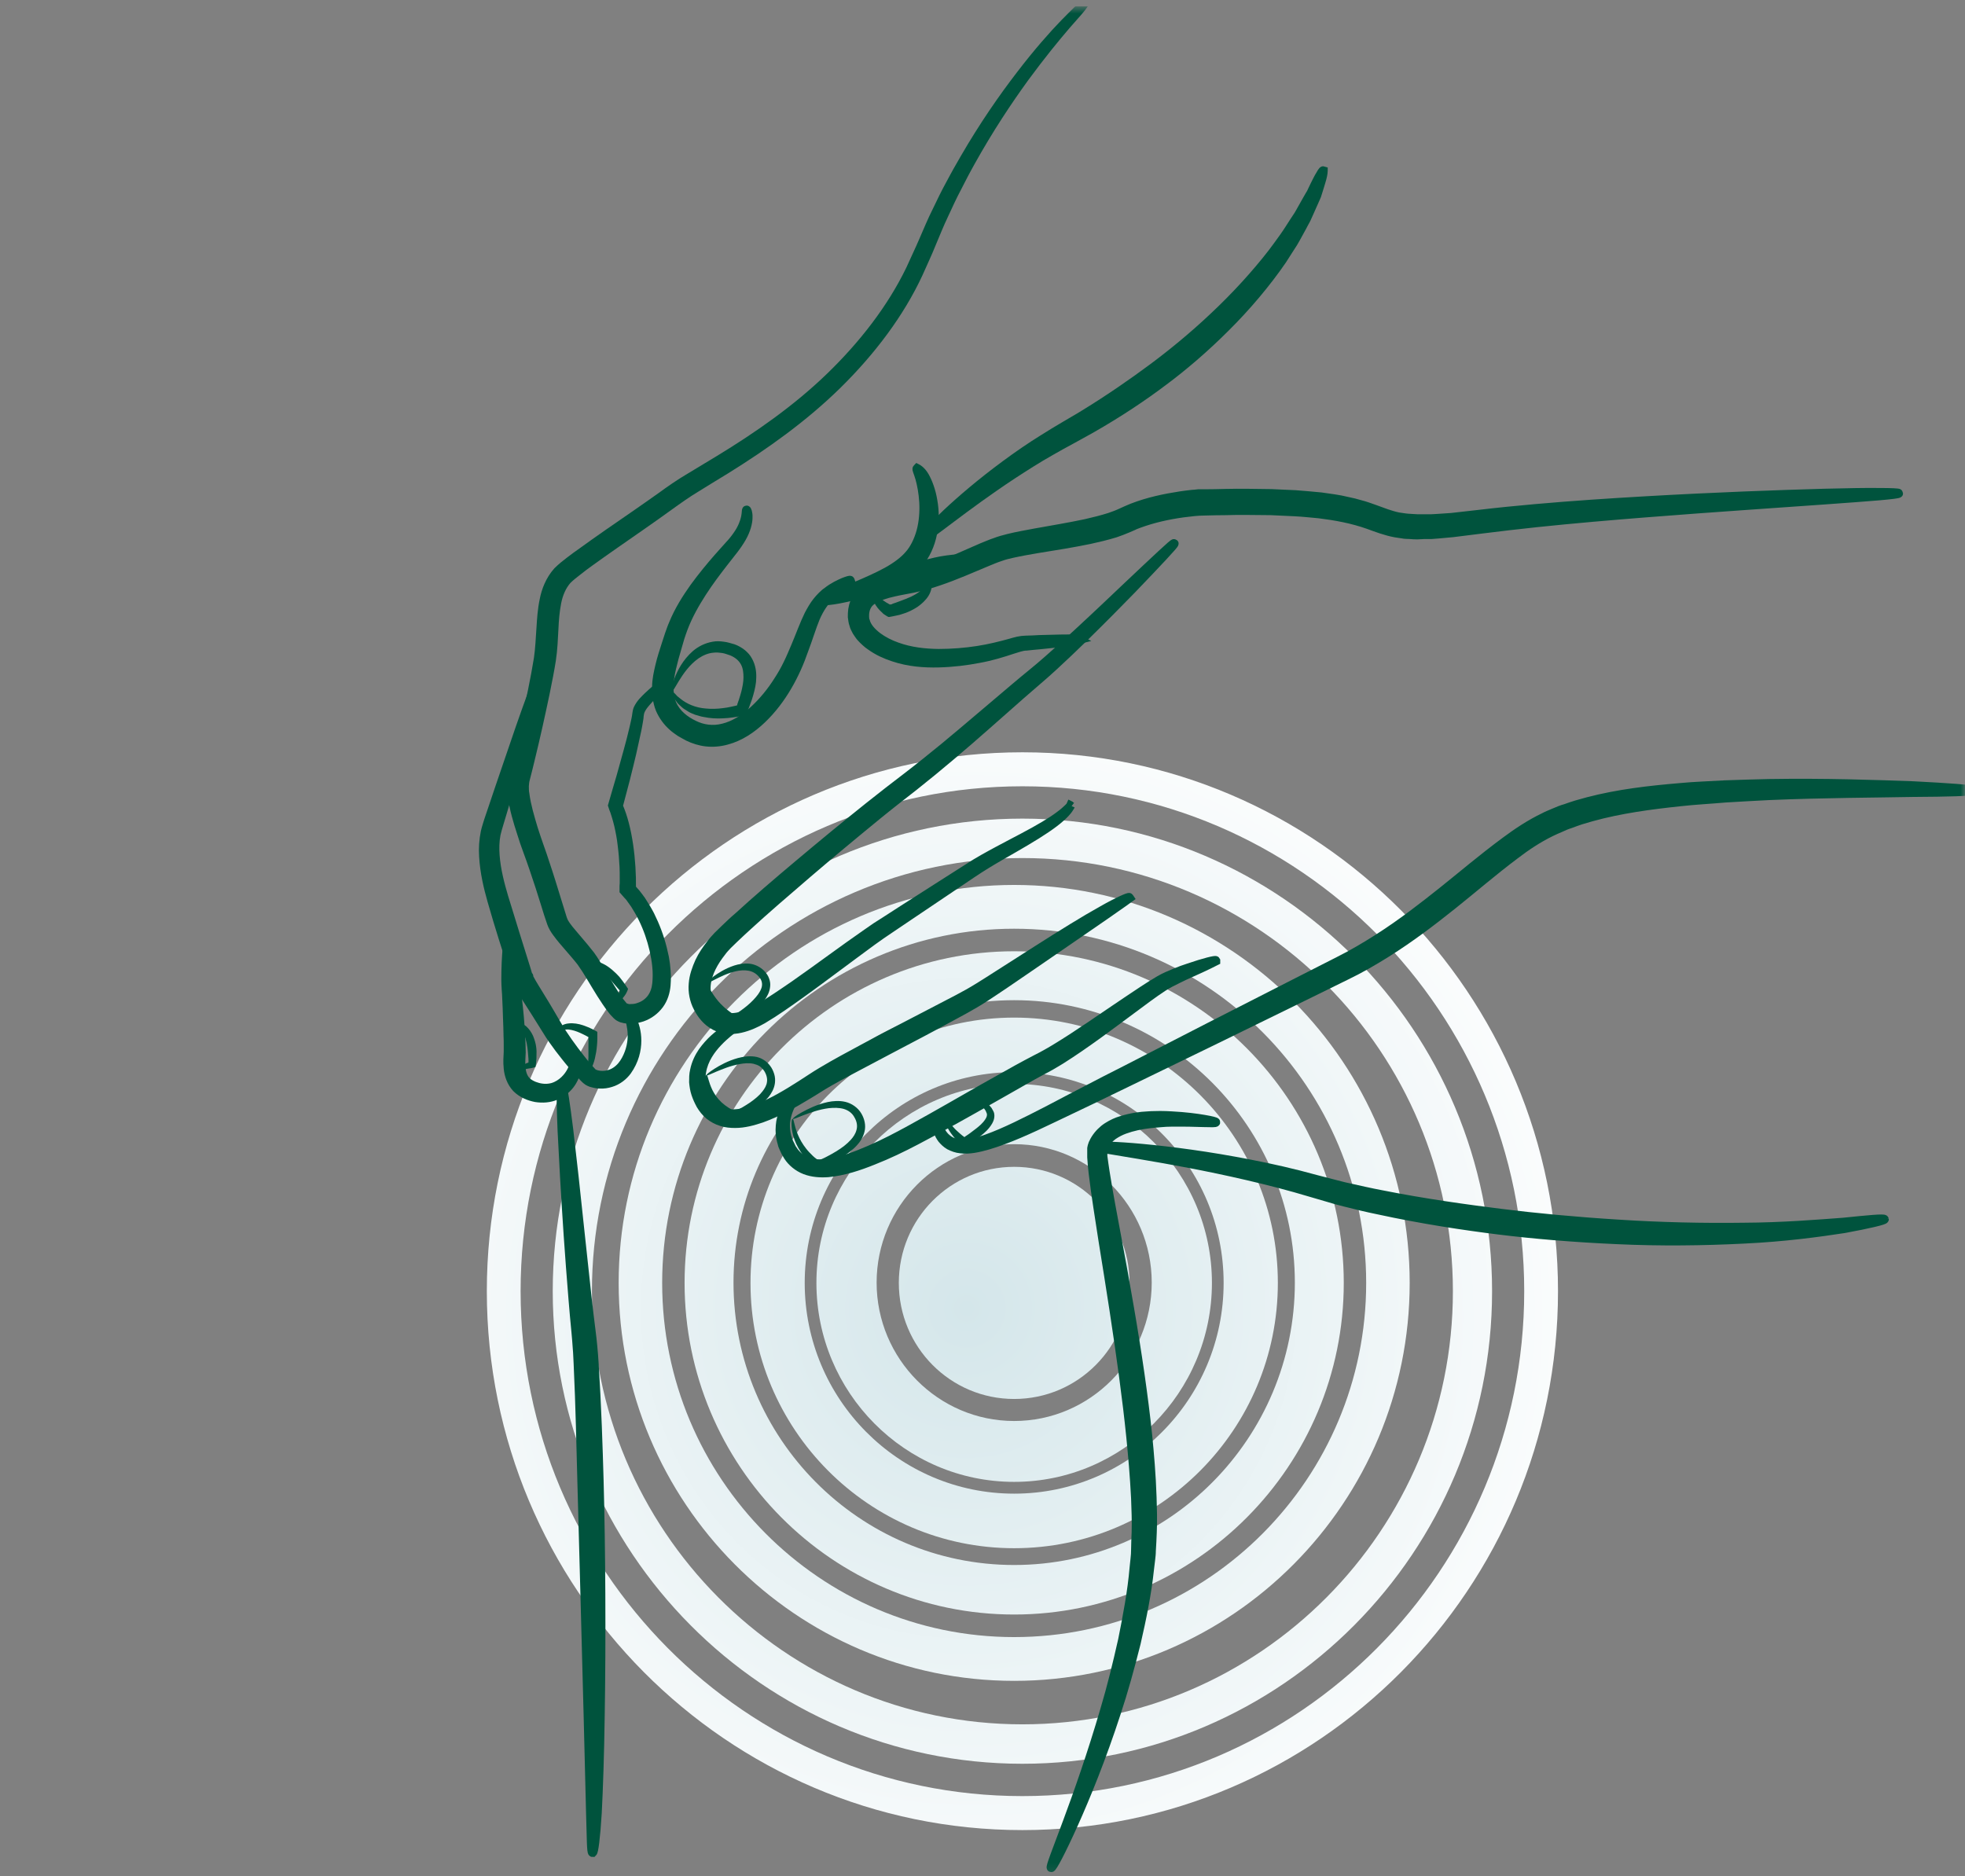 <svg xmlns="http://www.w3.org/2000/svg" width="222" height="212" viewBox="0 0 222 212" fill="none"><rect x="0" y="0" width="222" height="212" fill="#808080" stroke="none"/><g clip-path="url(#clip0_30_761)"><mask id="mask0_30_761" style="mask-type:luminance" maskUnits="userSpaceOnUse" x="0" y="0" width="223" height="212"><path d="M222.009 0.717H0.452V211.866H222.009V0.717Z" fill="white"></path></mask><g mask="url(#mask0_30_761)"><path d="M114.578 167.434C102.244 167.434 92.236 157.328 92.236 144.952C92.236 132.577 102.28 122.47 114.578 122.47C126.877 122.47 136.92 132.577 136.92 144.952C136.92 157.328 126.877 167.434 114.578 167.434ZM114.578 129.279C106.015 129.279 99.038 136.3 99.038 144.917C99.038 153.534 106.015 160.556 114.578 160.556C123.142 160.556 130.119 153.534 130.119 144.917C130.119 136.3 123.142 129.279 114.578 129.279Z" fill="url(#paint0_radial_30_761)"></path><path d="M114.578 174.929C98.152 174.929 84.789 161.481 84.789 144.952C84.789 128.423 98.152 114.976 114.578 114.976C131.004 114.976 144.368 128.423 144.368 144.952C144.368 161.481 131.004 174.929 114.578 174.929ZM114.578 121.139C101.528 121.139 90.914 131.821 90.914 144.952C90.914 158.085 101.528 168.765 114.578 168.765C127.629 168.765 138.242 158.085 138.242 144.952C138.242 131.821 127.629 121.139 114.578 121.139Z" fill="url(#paint1_radial_30_761)"></path><path d="M114.578 182.422C94.026 182.422 77.342 165.599 77.342 144.952C77.342 124.305 94.06 107.482 114.578 107.482C135.096 107.482 151.815 124.305 151.815 144.952C151.815 165.599 135.096 182.422 114.578 182.422ZM114.578 113.009C97.1 113.009 82.869 127.329 82.869 144.918C82.869 162.506 97.1 176.826 114.578 176.826C132.057 176.826 146.288 162.506 146.288 144.918C146.288 127.329 132.057 113.009 114.578 113.009Z" fill="url(#paint2_radial_30_761)"></path><path d="M114.579 189.917C89.933 189.917 69.894 169.752 69.894 144.952C69.894 120.153 89.933 99.988 114.579 99.988C139.223 99.988 159.262 120.153 159.262 144.952C159.262 169.752 139.223 189.917 114.579 189.917ZM114.579 104.934C92.649 104.934 74.81 122.885 74.81 144.952C74.81 167.019 92.649 184.971 114.579 184.971C136.508 184.971 154.347 167.019 154.347 144.952C154.347 122.885 136.508 104.934 114.579 104.934Z" fill="url(#paint3_radial_30_761)"></path><path d="M115.509 199.285C86.259 199.285 62.447 175.323 62.447 145.89C62.447 116.455 86.259 92.494 115.509 92.494C144.76 92.494 168.571 116.455 168.571 145.89C168.571 175.323 144.76 199.285 115.509 199.285ZM115.509 96.95C88.699 96.95 66.875 118.911 66.875 145.89C66.875 172.867 88.699 194.829 115.509 194.829C142.319 194.829 164.144 172.867 164.144 145.89C164.144 118.911 142.319 96.95 115.509 96.95Z" fill="url(#paint4_radial_30_761)"></path><path d="M115.509 206.778C82.132 206.778 55 179.476 55 145.89C55 112.302 82.132 85 115.509 85C148.887 85 176.019 112.302 176.019 145.89C176.019 179.476 148.887 206.778 115.509 206.778ZM115.509 88.841C84.248 88.841 58.816 114.432 58.816 145.89C58.816 177.346 84.248 202.938 115.509 202.938C146.77 202.938 172.202 177.346 172.202 145.89C172.202 114.432 146.77 88.841 115.509 88.841Z" fill="url(#paint5_radial_30_761)"></path><path d="M127.612 144.952C127.612 152.204 121.785 158.067 114.579 158.067C107.372 158.067 101.546 152.204 101.546 144.952C101.546 137.702 107.372 131.838 114.579 131.838C121.785 131.838 127.612 137.702 127.612 144.952Z" fill="url(#paint6_radial_30_761)"></path><path d="M74.903 77.128C74.903 77.128 74.757 77.484 74.255 78.027C74.004 78.299 73.691 78.591 73.335 78.967C73.001 79.344 72.562 79.783 72.332 80.348C72.311 80.41 72.29 80.494 72.27 80.557C72.27 80.619 72.249 80.703 72.228 80.808C72.228 80.996 72.186 81.184 72.165 81.351C72.102 81.728 72.04 82.103 71.956 82.501C71.789 83.295 71.601 84.152 71.392 85.072C71.183 85.992 70.932 86.953 70.681 87.978C70.43 88.961 70.159 89.985 69.866 91.072C70.953 93.518 71.392 97.281 71.35 100.375L71.538 100.584C71.643 100.71 71.747 100.814 71.852 100.94C72.04 101.191 72.249 101.442 72.437 101.713C72.792 102.257 73.127 102.8 73.44 103.406C74.025 104.577 74.506 105.832 74.841 107.169C74.924 107.504 74.987 107.838 75.07 108.173C75.112 108.508 75.196 108.842 75.216 109.198C75.3 109.888 75.321 110.598 75.258 111.329C75.196 112.061 74.966 112.856 74.485 113.504C74.004 114.152 73.335 114.654 72.562 114.926C72.186 115.051 71.789 115.135 71.371 115.155C71.162 115.155 70.953 115.155 70.744 115.135C70.639 115.135 70.535 115.114 70.409 115.072L70.242 115.03C70.242 115.03 70.117 114.967 70.054 114.946C69.991 114.905 69.908 114.863 69.866 114.842L69.74 114.738C69.74 114.738 69.573 114.591 69.51 114.508C69.364 114.361 69.239 114.215 69.134 114.069C68.904 113.776 68.695 113.483 68.486 113.17C67.671 111.978 66.981 110.724 66.229 109.532C66.041 109.239 65.853 108.968 65.665 108.696C65.456 108.424 65.226 108.152 64.996 107.88L63.595 106.25C63.365 105.978 63.136 105.686 62.906 105.372C62.801 105.226 62.676 105.058 62.571 104.87C62.446 104.661 62.362 104.452 62.3 104.285C62.049 103.574 61.84 102.905 61.631 102.215C61.213 100.856 60.774 99.497 60.314 98.159C60.084 97.49 59.854 96.821 59.603 96.152C59.352 95.483 59.123 94.814 58.913 94.124C58.474 92.766 58.056 91.406 57.868 89.944C57.827 89.567 57.806 89.191 57.806 88.814C57.806 88.438 57.868 87.999 57.973 87.623C58.14 86.995 58.307 86.326 58.454 85.679C59.06 83.065 59.645 80.494 60.147 78.027C60.397 76.794 60.627 75.581 60.816 74.41C60.983 73.282 61.025 72.111 61.108 70.961C61.171 69.957 61.233 68.912 61.464 67.804C61.672 66.717 62.132 65.525 62.989 64.564C63.47 64.083 63.909 63.748 64.369 63.393C64.829 63.037 65.288 62.703 65.769 62.368C66.71 61.679 67.671 61.01 68.654 60.32C70.618 58.961 72.667 57.56 74.694 56.118C75.697 55.386 76.805 54.612 77.913 53.964C79.021 53.295 80.128 52.626 81.236 51.957C85.667 49.261 90.015 46.229 93.777 42.592C97.518 38.975 100.717 34.856 102.849 30.445C103.351 29.317 103.873 28.25 104.353 27.121C104.834 26.013 105.294 24.905 105.817 23.86C106.318 22.815 106.82 21.769 107.363 20.787C107.635 20.285 107.886 19.804 108.158 19.323C108.43 18.843 108.701 18.383 108.973 17.902C111.125 14.181 113.341 11.003 115.306 8.452C117.271 5.881 119.006 3.937 120.26 2.641C120.887 1.993 121.389 1.512 121.723 1.177C122.078 0.864 122.266 0.696 122.287 0.717C122.287 0.717 122.141 0.926 121.827 1.282C121.514 1.637 121.054 2.16 120.468 2.829C119.298 4.188 117.647 6.195 115.745 8.787C113.864 11.379 111.732 14.578 109.663 18.299C109.412 18.759 109.14 19.24 108.89 19.721C108.638 20.201 108.388 20.703 108.137 21.184C107.614 22.167 107.134 23.212 106.653 24.257C106.151 25.302 105.712 26.411 105.253 27.498C104.813 28.606 104.27 29.735 103.768 30.884C101.657 35.442 98.397 39.727 94.614 43.449C90.809 47.191 86.399 50.327 81.947 53.086C80.839 53.755 79.732 54.445 78.645 55.114C77.537 55.783 76.576 56.473 75.53 57.226C73.482 58.71 71.433 60.111 69.49 61.469C68.507 62.16 67.546 62.828 66.626 63.497C66.166 63.832 65.707 64.166 65.268 64.522C64.829 64.856 64.39 65.212 64.076 65.525C63.47 66.215 63.094 67.114 62.906 68.076C62.718 69.037 62.634 70.041 62.592 71.023C62.529 72.152 62.488 73.365 62.3 74.598C62.111 75.811 61.861 77.024 61.61 78.278C61.087 80.766 60.523 83.337 59.875 85.971C59.708 86.64 59.561 87.288 59.373 87.978C59.29 88.271 59.269 88.501 59.248 88.814C59.248 89.107 59.248 89.421 59.311 89.734C59.478 91.009 59.875 92.347 60.272 93.665C60.481 94.334 60.711 94.981 60.941 95.65C61.171 96.319 61.422 96.989 61.631 97.679C62.09 99.037 62.508 100.417 62.927 101.776C63.136 102.466 63.345 103.155 63.554 103.804C63.616 103.971 63.658 104.075 63.721 104.201C63.783 104.326 63.888 104.452 63.972 104.598C64.16 104.87 64.39 105.142 64.62 105.414L65.999 107.044C66.229 107.316 66.459 107.608 66.689 107.901C66.919 108.215 67.128 108.528 67.316 108.842C68.068 110.076 68.758 111.309 69.51 112.48C69.699 112.772 69.887 113.044 70.096 113.295C70.2 113.421 70.305 113.546 70.388 113.651C70.43 113.713 70.493 113.755 70.535 113.797L70.597 113.86C70.597 113.86 70.618 113.86 70.639 113.86C70.639 113.86 70.639 113.86 70.681 113.881H70.765C70.765 113.881 70.89 113.922 70.953 113.943C71.078 113.943 71.225 113.964 71.371 113.943C71.663 113.943 71.956 113.881 72.228 113.776C72.792 113.588 73.273 113.232 73.608 112.772C73.941 112.312 74.13 111.748 74.193 111.121C74.255 110.494 74.255 109.846 74.193 109.219C74.172 108.905 74.109 108.57 74.067 108.257C74.004 107.943 73.941 107.629 73.879 107.316C73.587 106.062 73.168 104.87 72.625 103.762C72.353 103.197 72.04 102.675 71.726 102.173C71.559 101.923 71.371 101.693 71.204 101.442C71.12 101.316 71.016 101.212 70.911 101.107L70.493 100.626V100.124L70.514 99.811C70.514 99.601 70.514 99.392 70.514 99.183C70.514 98.765 70.514 98.347 70.493 97.93C70.451 97.114 70.388 96.299 70.284 95.504C70.2 94.71 70.054 93.957 69.887 93.226C69.803 92.87 69.699 92.494 69.594 92.159C69.531 91.992 69.49 91.804 69.427 91.636C69.343 91.427 69.26 91.218 69.197 91.009C69.531 89.86 69.845 88.752 70.159 87.706C70.43 86.703 70.702 85.742 70.953 84.842C71.204 83.943 71.413 83.107 71.601 82.312C71.684 81.915 71.789 81.539 71.852 81.184C71.893 80.996 71.914 80.829 71.935 80.661C71.956 80.515 71.998 80.264 72.061 80.118C72.374 79.448 72.834 79.051 73.21 78.675C73.587 78.32 73.921 78.027 74.193 77.797C74.715 77.316 74.945 77.024 74.966 77.045L74.903 77.128Z" fill="#00533D" stroke="#00533D"></path><path d="M96.077 65.63C96.077 65.63 95.868 65.839 95.45 66.09C95.031 66.362 94.425 66.738 93.798 67.344C93.15 67.929 92.586 68.766 92.126 69.832C91.688 70.898 91.311 72.173 90.809 73.49C89.89 76.166 88.364 79.072 86.086 81.247C84.957 82.334 83.599 83.253 82.072 83.65C81.32 83.859 80.526 83.922 79.794 83.839C79.041 83.755 78.352 83.525 77.746 83.232C77.454 83.065 77.16 82.918 76.847 82.731C76.554 82.522 76.262 82.334 75.969 82.062C75.405 81.56 74.903 80.891 74.569 80.117C74.255 79.323 74.15 78.466 74.171 77.63C74.171 76.794 74.36 75.978 74.548 75.183C74.736 74.389 74.987 73.616 75.238 72.842L75.614 71.692C75.76 71.295 75.885 70.898 76.053 70.522C76.68 68.975 77.558 67.595 78.435 66.362C79.335 65.128 80.254 64.02 81.111 63.037C81.55 62.557 81.947 62.097 82.344 61.658C82.741 61.239 83.055 60.842 83.326 60.445C83.87 59.672 84.121 58.94 84.226 58.438C84.33 57.916 84.288 57.623 84.351 57.623C84.393 57.623 84.539 57.916 84.518 58.48C84.518 59.044 84.309 59.881 83.807 60.759C83.557 61.198 83.243 61.658 82.888 62.118C82.532 62.578 82.156 63.058 81.759 63.56C80.965 64.584 80.108 65.713 79.314 66.947C78.519 68.18 77.746 69.539 77.202 70.982C77.056 71.337 76.952 71.713 76.826 72.069L76.492 73.219C76.262 73.992 76.053 74.744 75.885 75.476C75.531 76.961 75.447 78.424 75.927 79.553C76.408 80.661 77.391 81.414 78.394 81.894C79.356 82.375 80.526 82.563 81.718 82.25C82.93 81.957 84.121 81.205 85.166 80.243C86.211 79.281 87.151 78.132 87.925 76.898C88.322 76.292 88.678 75.664 88.991 75.016C89.305 74.389 89.576 73.721 89.848 73.093C90.391 71.818 90.83 70.564 91.374 69.456C91.667 68.912 91.959 68.389 92.315 67.95C92.482 67.741 92.669 67.532 92.858 67.344C93.046 67.177 93.213 66.989 93.422 66.863C94.154 66.278 94.844 65.985 95.303 65.776C95.784 65.588 96.035 65.525 96.056 65.567L96.077 65.63Z" fill="#00533D" stroke="#00533D"></path><path d="M103.622 52.919C103.622 52.919 104.082 53.149 104.458 53.797C104.834 54.445 105.211 55.428 105.399 56.578C105.607 57.727 105.628 59.044 105.357 60.32C105.106 61.595 104.542 62.786 103.831 63.602C103.12 64.459 102.012 65.17 100.842 65.755C99.672 66.341 98.397 66.779 97.205 67.114C94.864 67.783 92.921 68.013 92.879 67.825C92.837 67.637 94.655 67.051 96.871 66.152C97.958 65.692 99.149 65.17 100.215 64.584C101.281 63.999 102.18 63.309 102.702 62.682C103.266 62.055 103.747 61.114 104.04 60.048C104.332 58.982 104.416 57.79 104.353 56.724C104.291 55.658 104.103 54.717 103.915 54.048C103.726 53.379 103.518 53.003 103.601 52.94L103.622 52.919Z" fill="#00533D" stroke="#00533D"></path><path d="M149.501 19.303C149.501 19.303 149.501 19.637 149.355 20.16C149.272 20.432 149.188 20.766 149.063 21.142C149 21.331 148.937 21.54 148.874 21.749C148.832 21.853 148.812 21.958 148.77 22.083C148.728 22.188 148.666 22.313 148.624 22.418C148.415 22.878 148.205 23.379 147.955 23.923C147.83 24.195 147.704 24.487 147.578 24.759C147.432 25.031 147.265 25.324 147.119 25.616C146.784 26.202 146.471 26.829 146.095 27.456C145.697 28.083 145.28 28.71 144.862 29.379C143.085 31.972 140.827 34.648 138.445 37.01C136.062 39.393 133.575 41.505 131.401 43.114C129.248 44.745 126.447 46.627 123.374 48.383C122.622 48.822 121.807 49.24 121.033 49.679C120.26 50.097 119.487 50.515 118.735 50.954C117.208 51.811 115.746 52.752 114.366 53.651C108.848 57.289 104.793 60.759 104.626 60.55C104.438 60.362 108.179 56.494 113.571 52.522C114.931 51.519 116.373 50.515 117.898 49.574C118.651 49.093 119.424 48.634 120.197 48.174C120.95 47.714 121.723 47.296 122.455 46.836C125.402 45.038 128.119 43.135 130.23 41.567C132.342 39.999 134.808 37.992 137.19 35.735C139.573 33.498 141.872 30.989 143.733 28.585C144.193 27.979 144.631 27.372 145.049 26.787C145.468 26.202 145.823 25.616 146.178 25.073C146.366 24.801 146.534 24.529 146.701 24.278C146.868 24.007 146.993 23.756 147.14 23.505C147.432 23.003 147.683 22.522 147.934 22.104C147.997 22 148.059 21.895 148.122 21.791C148.164 21.686 148.226 21.581 148.268 21.477C148.373 21.268 148.457 21.101 148.54 20.913C148.707 20.557 148.874 20.264 149 20.014C149.272 19.533 149.439 19.261 149.501 19.282V19.303Z" fill="#00533D" stroke="#00533D"></path><path d="M70.953 114.571C70.953 114.571 71.225 114.759 71.455 115.26C71.685 115.762 71.956 116.556 71.956 117.581C71.956 118.605 71.685 119.838 70.849 121.009C70.431 121.574 69.783 122.097 69.009 122.327C68.612 122.452 68.215 122.515 67.776 122.494C67.567 122.494 67.358 122.473 67.128 122.41C66.919 122.368 66.689 122.306 66.438 122.159C66.167 121.971 66.062 121.846 65.916 121.699C65.79 121.553 65.644 121.406 65.498 121.26C65.226 120.967 64.975 120.675 64.704 120.361C64.181 119.755 63.679 119.107 63.178 118.459C62.676 117.79 62.195 117.121 61.757 116.389C61.318 115.678 60.9 115.009 60.461 114.32C60.022 113.63 59.583 112.96 59.165 112.291C58.956 111.957 58.747 111.622 58.538 111.225C58.496 111.142 58.433 111.016 58.391 110.912C58.37 110.849 58.329 110.745 58.308 110.661V110.557C58.224 110.389 58.161 110.201 58.12 110.034C57.66 108.591 57.221 107.211 56.824 105.957C56.426 104.703 56.008 103.302 55.57 101.776C55.131 100.229 54.733 98.556 54.629 96.759C54.566 95.859 54.629 94.919 54.817 93.999C54.922 93.539 55.068 93.121 55.193 92.703C55.34 92.285 55.465 91.887 55.611 91.469C56.155 89.818 56.719 88.208 57.242 86.661C58.287 83.567 59.248 80.787 59.98 78.8C60.711 76.815 61.192 75.602 61.276 75.623C61.359 75.644 61.067 76.919 60.502 78.968C59.938 81.017 59.144 83.839 58.203 86.954C57.743 88.522 57.242 90.153 56.761 91.804C56.636 92.222 56.51 92.64 56.385 93.058C56.259 93.477 56.134 93.895 56.05 94.271C55.904 95.044 55.883 95.859 55.946 96.675C56.071 98.306 56.489 99.894 56.928 101.379C57.388 102.884 57.827 104.284 58.203 105.518C58.6 106.773 59.018 108.152 59.478 109.595C59.541 109.783 59.583 109.971 59.645 110.18V110.264L59.687 110.306C59.959 110.264 59.311 110.41 59.416 110.389H59.499C59.499 110.389 59.75 110.327 59.708 110.327C59.708 110.327 59.708 110.327 59.708 110.348C59.729 110.41 59.771 110.473 59.813 110.557C59.98 110.87 60.168 111.204 60.377 111.539C60.795 112.208 61.213 112.898 61.631 113.588C62.049 114.278 62.467 115.009 62.885 115.72C63.282 116.41 63.721 117.079 64.181 117.727C64.641 118.375 65.122 119.023 65.602 119.629C65.853 119.943 66.083 120.235 66.334 120.528C66.459 120.675 66.585 120.821 66.71 120.946C66.815 121.072 66.982 121.239 67.024 121.26C67.086 121.302 67.233 121.365 67.379 121.406C67.525 121.448 67.672 121.469 67.839 121.49C68.152 121.511 68.466 121.49 68.758 121.406C69.344 121.26 69.845 120.905 70.222 120.466C70.598 120.026 70.87 119.483 71.058 118.982C71.246 118.48 71.35 117.978 71.392 117.518C71.476 116.598 71.308 115.824 71.183 115.323C71.037 114.821 70.911 114.55 70.953 114.529V114.571Z" fill="#00533D" stroke="#00533D"></path><path d="M65.018 119.796C65.018 119.796 65.122 119.922 65.164 120.152C65.185 120.382 65.206 120.758 65.08 121.177C64.955 121.595 64.746 122.097 64.37 122.577C63.993 123.058 63.471 123.497 62.781 123.789C62.112 124.082 61.297 124.145 60.524 124.019C59.771 123.873 58.977 123.559 58.35 122.933C57.744 122.285 57.472 121.427 57.409 120.716C57.326 119.985 57.389 119.336 57.409 118.835C57.409 118.626 57.409 118.313 57.409 118.02C57.409 117.706 57.409 117.393 57.389 117.079C57.389 116.431 57.347 115.72 57.326 115.009C57.305 114.299 57.284 113.567 57.242 112.835C57.242 112.48 57.2 112.145 57.179 111.769C57.159 111.392 57.138 111.037 57.138 110.682C57.138 107.901 57.389 105.727 57.577 105.727C57.786 105.727 57.911 107.922 58.162 110.64C58.204 110.974 58.245 111.309 58.287 111.643C58.35 111.978 58.413 112.375 58.455 112.731C58.538 113.462 58.622 114.194 58.684 114.926C58.747 115.657 58.789 116.347 58.831 117.016C58.831 117.351 58.873 117.664 58.873 117.978C58.873 118.292 58.893 118.563 58.893 118.898C58.873 119.483 58.81 120.047 58.873 120.612C58.914 121.177 59.061 121.657 59.374 122.055C59.688 122.431 60.231 122.703 60.795 122.849C61.36 122.995 61.924 122.995 62.447 122.849C63.492 122.536 64.223 121.678 64.558 121.009C64.913 120.34 64.913 119.838 65.018 119.817V119.796Z" fill="#00533D" stroke="#00533D"></path><path d="M58.015 115.594C58.015 115.594 58.182 115.49 58.454 115.511C58.6 115.511 58.747 115.574 58.914 115.636C59.081 115.699 59.269 115.824 59.436 115.95C59.771 116.243 60.042 116.64 60.231 117.058C60.398 117.476 60.523 117.895 60.565 118.229C60.628 118.585 60.628 119.003 60.607 119.462C60.607 119.567 60.607 119.692 60.586 119.797C60.586 119.943 60.544 120.11 60.544 120.257L60.502 120.528C60.502 120.528 60.44 120.57 60.398 120.591L60.252 120.633L59.98 120.696H59.917L59.875 120.717H59.792C58.977 120.884 58.329 120.968 58.287 120.842C58.245 120.717 58.83 120.403 59.583 120.089H59.645L59.687 120.047L59.708 120.006C59.729 120.006 59.708 119.964 59.708 119.943C59.708 119.943 59.708 119.943 59.708 119.901V119.755C59.708 119.755 59.708 119.546 59.687 119.441C59.666 119.044 59.624 118.647 59.583 118.355C59.541 118.041 59.478 117.706 59.374 117.351C59.269 116.995 59.123 116.682 58.935 116.41C58.83 116.284 58.726 116.159 58.621 116.075C58.496 115.992 58.412 115.887 58.308 115.845C58.12 115.741 57.973 115.636 57.994 115.574L58.015 115.594Z" fill="#00533D"></path><path d="M66.396 121.072C66.396 121.072 66.375 120.863 66.396 120.591C66.417 120.319 66.459 119.943 66.48 119.504C66.48 119.065 66.48 118.605 66.48 118.125C66.48 117.895 66.48 117.665 66.48 117.455C66.48 117.393 66.48 117.351 66.48 117.288C66.48 117.225 66.48 117.163 66.48 117.184L66.417 117.142C66.417 117.142 66.229 117.037 66.145 116.995C65.957 116.912 65.748 116.786 65.539 116.703C65.121 116.514 64.661 116.368 64.264 116.326C64.055 116.305 63.888 116.326 63.721 116.368C63.575 116.41 63.428 116.493 63.324 116.577C63.115 116.744 63.01 116.912 62.947 116.891C62.885 116.891 62.843 116.64 63.031 116.326C63.115 116.159 63.282 116.013 63.491 115.866C63.7 115.741 63.972 115.657 64.243 115.636C64.787 115.573 65.372 115.678 65.874 115.845C66.124 115.929 66.354 116.033 66.584 116.117C66.689 116.18 66.793 116.222 66.898 116.263C67.065 116.347 67.211 116.431 67.358 116.514C67.4 116.535 67.462 116.556 67.483 116.598V116.744C67.483 116.744 67.483 116.954 67.483 117.058C67.483 117.121 67.483 117.204 67.483 117.288C67.483 117.351 67.483 117.393 67.483 117.455C67.483 117.685 67.462 117.915 67.441 118.166C67.4 118.647 67.316 119.149 67.211 119.587C67.107 120.026 66.961 120.424 66.814 120.696C66.668 120.967 66.501 121.093 66.459 121.051L66.396 121.072Z" fill="#00533D"></path><path d="M69.407 113.462C69.323 113.358 69.658 112.94 69.888 112.312L69.971 112.082L70.013 111.957C70.013 111.957 70.013 111.936 70.013 111.915C70.013 111.915 70.013 111.894 69.992 111.873C69.992 111.873 69.992 111.873 69.909 111.79C69.658 111.497 69.428 111.246 69.24 111.016C68.863 110.577 68.299 109.909 67.756 109.469C67.484 109.239 67.233 109.093 67.024 108.989C66.815 108.884 66.69 108.863 66.669 108.8C66.648 108.738 66.815 108.612 67.087 108.612C67.379 108.612 67.756 108.696 68.111 108.884C68.863 109.239 69.553 109.909 69.971 110.368C70.159 110.619 70.41 110.912 70.619 111.225C70.703 111.35 70.786 111.476 70.87 111.601C71.037 111.748 70.87 111.915 70.828 112.061C70.786 112.124 70.745 112.229 70.724 112.271L70.64 112.396C70.64 112.396 70.536 112.563 70.473 112.626C70.034 113.253 69.47 113.546 69.386 113.421L69.407 113.462Z" fill="#00533D"></path><path d="M75.948 78.173C75.948 78.173 76.116 78.236 76.262 78.382C76.345 78.466 76.429 78.57 76.534 78.675C76.659 78.779 76.785 78.884 76.952 79.009C77.558 79.49 78.54 79.971 79.753 80.055C80.359 80.117 81.007 80.097 81.655 80.013C81.989 79.971 82.303 79.929 82.637 79.846C82.804 79.825 82.951 79.762 83.118 79.741L83.243 79.699H83.285C83.285 79.699 83.285 79.678 83.285 79.657C83.285 79.657 83.285 79.657 83.305 79.553C83.368 79.386 83.41 79.239 83.473 79.072C83.578 78.758 83.661 78.466 83.745 78.173C83.891 77.588 83.996 77.024 83.996 76.543C83.996 76.062 83.954 75.539 83.724 75.1C83.494 74.661 83.097 74.305 82.511 74.055C82.219 73.971 81.905 73.825 81.592 73.783C81.278 73.742 80.965 73.7 80.651 73.742C80.024 73.783 79.439 74.034 78.916 74.389C77.871 75.121 77.181 76.166 76.722 76.898C76.262 77.651 76.011 78.153 75.906 78.132C75.802 78.111 75.885 77.525 76.199 76.647C76.534 75.79 77.119 74.577 78.289 73.553C78.874 73.052 79.648 72.654 80.505 72.508C80.923 72.424 81.362 72.445 81.78 72.508C82.198 72.55 82.595 72.696 82.992 72.8C83.786 73.093 84.56 73.658 84.957 74.41C85.375 75.163 85.459 75.936 85.438 76.564C85.438 77.212 85.291 77.86 85.103 78.528C85.02 78.863 84.894 79.197 84.769 79.532C84.707 79.699 84.644 79.867 84.581 80.034L84.413 80.41L84.309 80.64L84.267 80.745C84.267 80.745 84.184 80.766 84.163 80.787L83.682 80.912L83.347 80.975C83.159 80.996 82.992 81.038 82.804 81.058C82.428 81.121 82.072 81.142 81.697 81.163C80.965 81.205 80.233 81.163 79.543 81.017C79.209 80.975 78.874 80.849 78.561 80.766C78.247 80.64 77.955 80.536 77.704 80.368C77.453 80.201 77.203 80.076 77.014 79.887C76.826 79.699 76.618 79.553 76.492 79.365C76.366 79.176 76.241 79.03 76.137 78.884C76.053 78.716 75.99 78.591 75.948 78.487C75.865 78.257 75.823 78.132 75.885 78.111L75.948 78.173Z" fill="#00533D"></path><path d="M121.891 72.278C121.891 72.278 121.18 72.466 119.863 72.613C119.215 72.675 118.401 72.759 117.46 72.863C117 72.905 116.499 72.947 115.955 73.01C115.662 73.01 115.453 73.073 115.202 73.135C114.951 73.219 114.68 73.303 114.387 73.386C113.258 73.763 111.983 74.159 110.583 74.41C109.183 74.682 107.657 74.87 106.048 74.912C104.417 74.954 102.661 74.828 100.927 74.243C100.049 73.951 99.192 73.575 98.376 72.989L98.084 72.78L97.791 72.529C97.603 72.362 97.415 72.174 97.248 71.985C97.08 71.797 96.934 71.546 96.788 71.337C96.663 71.086 96.516 70.856 96.453 70.564C96.349 70.292 96.328 69.999 96.286 69.707C96.286 69.435 96.286 69.163 96.328 68.891C96.412 68.327 96.621 67.721 97.018 67.261C97.415 66.78 97.896 66.466 98.376 66.215C98.857 65.965 99.359 65.818 99.84 65.651C100.321 65.505 100.822 65.379 101.303 65.275C101.784 65.17 102.265 65.066 102.745 64.961C103.665 64.752 104.584 64.48 105.483 64.146C107.302 63.498 109.099 62.641 110.96 61.846C111.44 61.658 111.9 61.449 112.402 61.282C112.883 61.093 113.426 60.947 113.927 60.822C114.931 60.571 115.934 60.404 116.916 60.215C118.881 59.86 120.804 59.547 122.664 59.149C123.584 58.94 124.504 58.71 125.361 58.438C125.779 58.292 126.196 58.146 126.594 57.958L127.242 57.665C127.471 57.56 127.702 57.477 127.931 57.372C129.771 56.661 131.61 56.285 133.387 56.013C133.826 55.951 134.264 55.888 134.704 55.846C134.933 55.846 135.143 55.804 135.372 55.783C135.644 55.783 135.812 55.783 136.041 55.783C136.877 55.783 137.714 55.763 138.508 55.742C140.117 55.7 141.831 55.742 143.628 55.763C144.528 55.804 145.447 55.846 146.388 55.888C147.328 55.951 148.29 56.055 149.251 56.139C150.233 56.285 151.216 56.39 152.219 56.641C152.47 56.703 152.721 56.745 152.971 56.808C153.223 56.87 153.473 56.954 153.724 57.017C154.226 57.142 154.727 57.33 155.208 57.498C156.191 57.853 157.068 58.209 157.988 58.397L158.699 58.501C158.929 58.543 159.179 58.543 159.43 58.564C159.681 58.564 159.911 58.606 160.162 58.606H160.914H161.667L162.44 58.564C162.963 58.522 163.464 58.501 163.987 58.459C165.032 58.334 166.077 58.229 167.122 58.104C169.233 57.853 171.365 57.644 173.476 57.456C177.698 57.08 181.879 56.808 185.85 56.578C193.813 56.118 200.962 55.867 206.145 55.721C208.737 55.658 210.828 55.616 212.269 55.637C213.711 55.637 214.506 55.679 214.506 55.742C214.506 55.804 213.711 55.909 212.269 56.034C210.828 56.16 208.758 56.306 206.166 56.494C201.004 56.87 193.855 57.33 185.934 57.958C181.962 58.271 177.803 58.627 173.602 59.066C171.511 59.296 169.4 59.526 167.31 59.797C166.244 59.923 165.199 60.069 164.133 60.194C163.611 60.257 163.067 60.278 162.524 60.341L161.729 60.404H160.914L160.099 60.445C159.827 60.445 159.556 60.425 159.284 60.404C159.012 60.383 158.741 60.404 158.468 60.341L157.633 60.215C156.525 60.006 155.501 59.609 154.581 59.275C152.742 58.627 150.881 58.292 149.021 58.062C148.081 57.978 147.161 57.874 146.262 57.832C145.342 57.79 144.444 57.748 143.566 57.707C141.81 57.707 140.117 57.644 138.549 57.707C137.755 57.707 136.94 57.728 136.125 57.749C135.331 57.749 134.516 57.853 133.679 57.958C132.008 58.188 130.273 58.564 128.642 59.17C128.433 59.254 128.224 59.316 128.036 59.421L127.409 59.693C126.928 59.902 126.469 60.069 125.988 60.236C125.026 60.529 124.065 60.759 123.103 60.968C121.18 61.365 119.215 61.679 117.251 61.992C116.268 62.16 115.307 62.327 114.366 62.536C113.885 62.641 113.468 62.745 113.008 62.912C112.548 63.059 112.109 63.247 111.649 63.435C109.831 64.188 107.971 65.024 106.048 65.672C105.086 66.006 104.104 66.278 103.1 66.487C102.619 66.571 102.139 66.675 101.658 66.759C101.198 66.843 100.738 66.968 100.3 67.073C99.422 67.323 98.586 67.658 98.147 68.16C97.938 68.41 97.791 68.724 97.728 69.079C97.687 69.268 97.687 69.456 97.687 69.665C97.707 69.832 97.687 69.999 97.77 70.167C97.938 70.856 98.523 71.463 99.15 71.944C99.798 72.424 100.55 72.801 101.324 73.073C102.871 73.637 104.5 73.805 106.027 73.825C107.573 73.825 109.058 73.7 110.416 73.491C111.775 73.282 113.029 72.968 114.157 72.654C114.45 72.571 114.722 72.487 115.014 72.424C115.307 72.362 115.641 72.32 115.892 72.32C116.436 72.32 116.937 72.278 117.397 72.257C118.338 72.236 119.153 72.215 119.801 72.195C121.117 72.174 121.849 72.195 121.849 72.257L121.891 72.278Z" fill="#00533D" stroke="#00533D"></path><path d="M120.95 91.03C120.95 91.03 120.699 91.616 119.821 92.368C118.985 93.121 117.606 94.041 115.871 95.065C114.136 96.11 112.004 97.219 109.809 98.703C107.572 100.208 105.106 101.86 102.514 103.615C101.866 104.055 101.197 104.494 100.529 104.954C99.86 105.393 99.212 105.853 98.543 106.333C97.226 107.295 95.889 108.298 94.53 109.302C93.171 110.306 91.813 111.33 90.433 112.312C89.054 113.295 87.653 114.299 86.169 115.176C85.396 115.615 84.581 115.992 83.661 116.201C83.201 116.305 82.72 116.347 82.219 116.326C81.717 116.305 81.216 116.138 80.776 115.908C79.857 115.427 79.251 114.633 78.854 113.86C78.415 113.044 78.227 112.061 78.31 111.162C78.373 110.264 78.687 109.428 79.021 108.675C79.376 107.922 79.836 107.253 80.317 106.647C80.547 106.333 80.818 106.041 81.09 105.748C81.362 105.497 81.613 105.226 81.884 104.975C82.407 104.473 82.909 103.992 83.431 103.553C85.438 101.714 87.758 99.727 90.245 97.637C92.733 95.546 95.408 93.33 98.187 91.114C99.567 90.006 101.01 88.898 102.431 87.811C103.852 86.723 105.253 85.595 106.632 84.466C109.391 82.187 112.067 79.867 114.658 77.692C115.954 76.585 117.25 75.581 118.421 74.535C119.612 73.49 120.741 72.466 121.806 71.483C123.939 69.518 125.841 67.699 127.429 66.194C129.018 64.689 130.313 63.477 131.213 62.64C132.111 61.804 132.613 61.365 132.655 61.407C132.696 61.449 132.257 61.95 131.421 62.849C130.585 63.748 129.373 65.023 127.847 66.612C126.322 68.18 124.482 70.041 122.391 72.09C121.347 73.114 120.239 74.159 119.068 75.246C117.898 76.334 116.623 77.379 115.369 78.487C112.84 80.703 110.206 83.086 107.447 85.407C106.068 86.577 104.667 87.727 103.267 88.835C101.845 89.943 100.445 91.03 99.066 92.159C96.327 94.396 93.673 96.612 91.206 98.723C88.74 100.835 86.441 102.821 84.455 104.64C83.954 105.1 83.452 105.56 82.951 106.041C82.699 106.292 82.449 106.521 82.198 106.772C81.968 107.023 81.738 107.253 81.529 107.546C80.672 108.633 79.92 109.929 79.795 111.288C79.732 111.957 79.857 112.605 80.17 113.212C80.505 113.839 80.944 114.403 81.487 114.696C82.03 115.009 82.72 115.03 83.431 114.884C84.142 114.737 84.874 114.424 85.563 114.027C86.963 113.212 88.364 112.25 89.765 111.288C91.144 110.326 92.523 109.323 93.882 108.34C95.241 107.357 96.599 106.375 97.958 105.435C98.627 104.954 99.316 104.494 100.006 104.075C100.675 103.636 101.344 103.218 102.013 102.779C104.647 101.086 107.155 99.497 109.412 98.055C110.561 97.302 111.69 96.696 112.735 96.131C113.78 95.567 114.763 95.065 115.661 94.584C117.438 93.644 118.818 92.828 119.695 92.159C120.594 91.511 120.95 91.009 120.991 91.051L120.95 91.03Z" fill="#00533D" stroke="#00533D"></path><path d="M127.618 101.463C127.618 101.463 126.551 102.236 124.796 103.448C123.019 104.661 120.574 106.355 117.835 108.236C116.456 109.177 115.014 110.18 113.53 111.184C112.777 111.685 112.046 112.187 111.273 112.689C110.499 113.191 109.705 113.651 108.911 114.09C105.755 115.824 102.682 117.435 100.132 118.773C98.857 119.441 97.435 120.194 95.91 121.009C95.158 121.407 94.363 121.846 93.59 122.285C92.816 122.724 92.043 123.246 91.228 123.727C89.598 124.71 87.884 125.692 86.002 126.361C85.061 126.675 84.08 126.947 83.055 126.947C82.532 126.947 82.01 126.905 81.509 126.738C81.007 126.592 80.526 126.32 80.129 126.006C79.732 125.671 79.418 125.274 79.168 124.856C78.938 124.438 78.749 124.019 78.603 123.581C78.457 123.142 78.394 122.703 78.353 122.264C78.353 121.825 78.353 121.386 78.457 120.967C78.624 120.131 78.98 119.42 79.376 118.835C79.795 118.25 80.255 117.748 80.693 117.351C81.592 116.556 82.407 116.054 82.992 115.741C83.578 115.427 83.933 115.323 83.954 115.365C83.975 115.406 83.682 115.615 83.159 115.992C82.637 116.368 81.884 116.933 81.111 117.748C80.338 118.564 79.502 119.692 79.272 121.114C79.209 121.469 79.209 121.825 79.251 122.201C79.314 122.557 79.376 122.933 79.502 123.309C79.628 123.685 79.816 124.04 80.003 124.375C80.234 124.689 80.463 125.002 80.777 125.232C81.091 125.462 81.425 125.63 81.801 125.734C82.178 125.839 82.595 125.86 83.013 125.839C83.85 125.797 84.728 125.546 85.584 125.232C87.298 124.563 88.929 123.581 90.496 122.578C91.29 122.076 92.043 121.553 92.858 121.072C93.652 120.591 94.447 120.152 95.199 119.734C96.725 118.898 98.146 118.146 99.421 117.455C101.972 116.138 105.044 114.529 108.221 112.877C109.015 112.459 109.767 112.041 110.541 111.56C111.294 111.1 112.067 110.599 112.819 110.118C114.324 109.156 115.808 108.215 117.208 107.316C120.03 105.518 122.559 103.95 124.441 102.905C126.301 101.839 127.534 101.316 127.576 101.4L127.618 101.463Z" fill="#00533D" stroke="#00533D"></path><path d="M137.358 108.591C137.358 108.591 136.271 109.156 134.473 109.951C134.014 110.16 133.533 110.369 133.01 110.64C132.487 110.891 131.944 111.163 131.4 111.518C130.314 112.229 129.144 113.107 127.91 114.027C125.423 115.866 122.705 117.937 119.863 119.734C119.508 119.943 119.153 120.173 118.776 120.382C118.4 120.591 118.045 120.8 117.689 120.968C116.978 121.344 116.289 121.741 115.62 122.118C114.283 122.891 113.008 123.601 111.837 124.27C109.517 125.588 106.632 127.219 103.518 128.849C101.971 129.665 100.32 130.459 98.669 131.107C97.018 131.776 95.303 132.34 93.548 132.507C92.67 132.57 91.771 132.507 90.956 132.194C90.141 131.88 89.451 131.295 89.033 130.647C88.929 130.48 88.845 130.313 88.741 130.145C88.657 129.978 88.594 129.811 88.51 129.644L88.406 129.393L88.343 129.142C88.302 128.974 88.239 128.807 88.218 128.64C88.072 127.971 88.114 127.323 88.197 126.759C88.406 125.63 88.908 124.835 89.284 124.354C89.681 123.873 89.953 123.685 89.995 123.706C90.037 123.748 89.827 123.999 89.535 124.521C89.242 125.023 88.866 125.818 88.762 126.822C88.72 127.323 88.762 127.887 88.908 128.452C88.95 128.598 89.012 128.744 89.054 128.891L89.137 129.1L89.242 129.309C89.305 129.455 89.389 129.602 89.451 129.748C89.535 129.874 89.639 130.02 89.723 130.145C90.12 130.668 90.643 131.065 91.291 131.295C91.939 131.504 92.691 131.546 93.464 131.441C95.011 131.232 96.641 130.626 98.23 129.936C99.84 129.246 101.386 128.431 102.912 127.595C105.963 125.922 108.827 124.25 111.147 122.933C112.297 122.285 113.593 121.553 114.951 120.8C115.641 120.424 116.331 120.048 117.062 119.671C117.439 119.483 117.794 119.295 118.128 119.107C118.484 118.919 118.818 118.71 119.174 118.501C121.974 116.807 124.754 114.821 127.325 113.107C128.6 112.25 129.812 111.434 130.983 110.745C131.589 110.39 132.174 110.16 132.718 109.93C133.261 109.7 133.783 109.511 134.243 109.365C136.125 108.717 137.316 108.445 137.358 108.529V108.591Z" fill="#00533D" stroke="#00533D"></path><path d="M222.699 89.316C222.699 89.442 220.17 89.525 216.052 89.546C211.935 89.63 206.207 89.63 199.832 89.901C198.244 89.985 196.593 90.069 194.941 90.173C193.29 90.319 191.576 90.403 189.883 90.591C186.497 90.946 183.048 91.406 179.809 92.305C179.411 92.431 179.014 92.535 178.596 92.661C178.199 92.786 177.823 92.933 177.426 93.079C177.238 93.142 177.028 93.205 176.841 93.288L176.276 93.539C175.9 93.707 175.524 93.853 175.168 94.04C173.726 94.751 172.41 95.629 171.155 96.591C168.626 98.493 166.306 100.501 164.132 102.236C161.959 103.971 159.471 105.895 156.607 107.692C155.166 108.591 153.661 109.469 152.051 110.243C150.484 111.016 148.874 111.81 147.244 112.605C140.744 115.803 133.909 119.127 127.701 122.138C124.608 123.643 121.66 125.065 118.964 126.34C116.267 127.636 113.822 128.744 111.628 129.392C110.541 129.706 109.474 129.936 108.534 129.811C108.053 129.769 107.635 129.602 107.259 129.413C106.903 129.204 106.632 128.932 106.423 128.681C106.026 128.138 105.88 127.657 105.817 127.322C105.754 126.988 105.775 126.8 105.817 126.8C105.859 126.8 105.901 126.967 106.026 127.26C106.151 127.552 106.339 127.991 106.737 128.43C106.945 128.64 107.197 128.849 107.51 128.995C107.824 129.121 108.199 129.246 108.618 129.246C109.432 129.288 110.394 129.058 111.439 128.681C113.509 127.95 115.892 126.737 118.525 125.379C119.842 124.688 121.221 123.957 122.685 123.204C124.127 122.452 125.61 121.678 127.157 120.905C133.282 117.748 140.054 114.278 146.512 110.995C148.122 110.18 149.71 109.365 151.278 108.57C152.824 107.796 154.267 106.939 155.646 106.062C158.405 104.305 160.83 102.403 162.983 100.689C165.136 98.974 167.456 96.989 170.089 95.044C171.385 94.082 172.848 93.1 174.416 92.347C174.792 92.138 175.21 91.992 175.628 91.804L176.234 91.553C176.443 91.469 176.653 91.406 176.861 91.344C177.28 91.197 177.697 91.051 178.115 90.925C178.534 90.8 178.972 90.695 179.39 90.57C182.819 89.671 186.33 89.274 189.779 88.982C191.514 88.814 193.206 88.773 194.899 88.668C196.572 88.605 198.223 88.563 199.832 88.522C206.27 88.417 211.997 88.626 216.114 88.773C220.232 88.982 222.741 89.17 222.741 89.295L222.699 89.316Z" fill="#00533D" stroke="#00533D"></path><path d="M98.711 66.884C98.815 66.884 98.941 67.03 99.108 67.219C99.296 67.428 99.547 67.678 99.882 67.908C100.049 68.034 100.236 68.138 100.424 68.243C100.466 68.264 100.529 68.306 100.55 68.306C100.55 68.306 100.55 68.306 100.571 68.306C100.571 68.306 100.592 68.306 100.613 68.285C100.613 68.285 100.613 68.285 100.634 68.285H100.717L100.884 68.201C100.989 68.159 101.094 68.138 101.198 68.097C101.407 68.013 101.595 67.95 101.763 67.888C102.118 67.762 102.536 67.595 102.954 67.407C103.372 67.198 103.769 66.968 104.082 66.675C104.396 66.403 104.584 66.09 104.688 65.818C104.814 65.546 104.856 65.358 104.94 65.337C105.044 65.295 105.19 65.504 105.253 65.881C105.315 66.257 105.211 66.821 104.898 67.323C104.584 67.825 104.124 68.243 103.644 68.578C103.163 68.891 102.682 69.121 102.264 69.267C102.055 69.33 101.846 69.414 101.616 69.476C101.365 69.539 101.094 69.581 100.822 69.644C100.717 69.665 100.592 69.686 100.487 69.706H100.404C100.404 69.706 100.362 69.706 100.32 69.686L100.174 69.602C100.174 69.602 99.986 69.476 99.882 69.414C99.797 69.351 99.755 69.33 99.714 69.267C99.505 69.079 99.317 68.891 99.15 68.682C98.815 68.264 98.627 67.825 98.585 67.49C98.543 67.156 98.606 66.947 98.711 66.926V66.884Z" fill="#00533D"></path><path d="M79.857 111.121C79.857 111.121 80.13 111.727 80.673 112.501C80.945 112.898 81.279 113.316 81.718 113.713C81.927 113.923 82.178 114.111 82.428 114.299C82.554 114.382 82.68 114.487 82.805 114.57L82.909 114.633L82.951 114.675C82.951 114.675 82.972 114.675 82.993 114.675H83.013L83.202 114.529L83.62 114.236C83.892 114.048 84.163 113.839 84.415 113.63C84.915 113.212 85.334 112.772 85.626 112.375C85.836 112.082 86.044 111.727 86.086 111.371C86.128 111.016 86.023 110.661 85.71 110.327C85.417 109.992 85.02 109.762 84.561 109.679C84.101 109.595 83.599 109.637 83.139 109.741C82.199 109.95 81.384 110.368 80.798 110.661C80.213 110.953 79.857 111.162 79.816 111.121C79.774 111.079 80.046 110.765 80.589 110.348C81.132 109.95 81.927 109.428 82.951 109.093C83.474 108.926 84.059 108.821 84.665 108.884C85.292 108.947 85.919 109.26 86.358 109.72C86.567 109.95 86.776 110.222 86.881 110.536C87.006 110.849 87.048 111.183 87.006 111.497C86.944 112.124 86.65 112.605 86.4 112.961C86.023 113.462 85.543 113.943 84.978 114.382C84.707 114.591 84.394 114.8 84.101 115.009C83.954 115.114 83.787 115.197 83.641 115.302L83.369 115.448L82.93 115.678C82.805 115.594 82.659 115.511 82.533 115.427L82.449 115.364L82.386 115.323L82.282 115.239C82.136 115.135 82.011 115.03 81.885 114.905C81.634 114.675 81.384 114.445 81.174 114.194C80.736 113.713 80.422 113.212 80.192 112.752C79.732 111.831 79.732 111.141 79.795 111.141L79.857 111.121Z" fill="#00533D"></path><path d="M79.858 121.49C79.962 121.49 80.025 122.201 80.485 123.163C80.715 123.622 81.049 124.124 81.53 124.563C81.76 124.772 82.031 124.981 82.325 125.169C82.471 125.253 82.617 125.337 82.763 125.42C82.847 125.462 82.909 125.483 82.993 125.525H83.056V125.546C83.056 125.546 83.056 125.546 83.056 125.525H83.119L83.369 125.379C83.537 125.295 83.683 125.211 83.85 125.128C84.163 124.939 84.477 124.751 84.749 124.563C85.313 124.166 85.814 123.748 86.128 123.33C86.379 123.016 86.609 122.64 86.651 122.243C86.714 121.846 86.588 121.386 86.316 120.967C86.17 120.779 86.024 120.612 85.814 120.465C85.606 120.34 85.376 120.256 85.125 120.194C84.623 120.089 84.059 120.131 83.537 120.235C82.491 120.424 81.572 120.821 80.903 121.093C80.234 121.386 79.837 121.574 79.795 121.511C79.753 121.448 80.088 121.156 80.715 120.758C81.342 120.361 82.24 119.859 83.369 119.546C83.933 119.399 84.56 119.295 85.229 119.378C85.564 119.42 85.898 119.525 86.212 119.713C86.525 119.901 86.797 120.131 87.006 120.424C87.215 120.696 87.362 121.009 87.466 121.344C87.57 121.678 87.591 122.034 87.55 122.368C87.466 123.037 87.131 123.559 86.839 123.936C86.421 124.458 85.856 124.939 85.208 125.337C84.895 125.546 84.56 125.734 84.206 125.901C84.038 125.985 83.85 126.069 83.683 126.152L83.411 126.278L83.223 126.361L82.972 126.466L82.721 126.382L82.596 126.34L82.512 126.299C82.512 126.299 82.325 126.215 82.24 126.152C82.073 126.048 81.906 125.943 81.739 125.839C81.425 125.609 81.133 125.358 80.882 125.086C80.38 124.542 80.067 123.915 79.879 123.371C79.523 122.264 79.648 121.511 79.711 121.511L79.858 121.49Z" fill="#00533D"></path><path d="M89.577 126.445C89.681 126.445 89.723 127.197 90.141 128.201C90.35 128.703 90.664 129.267 91.082 129.79C91.291 130.062 91.541 130.313 91.793 130.563C91.918 130.689 92.064 130.814 92.21 130.919L92.42 131.086C92.42 131.086 92.461 131.127 92.482 131.127C92.503 131.127 92.482 131.127 92.566 131.086L92.837 130.96C93.026 130.877 93.214 130.793 93.402 130.689C93.757 130.501 94.112 130.313 94.447 130.104C95.116 129.706 95.701 129.246 96.099 128.807C96.391 128.493 96.662 128.096 96.767 127.657C96.892 127.218 96.809 126.717 96.537 126.257C96.286 125.776 95.868 125.462 95.325 125.295C94.802 125.149 94.196 125.149 93.632 125.211C92.503 125.358 91.479 125.734 90.768 126.006C90.058 126.278 89.618 126.487 89.577 126.424C89.535 126.361 89.912 126.048 90.601 125.671C91.291 125.295 92.273 124.793 93.506 124.521C94.112 124.396 94.802 124.333 95.513 124.5C96.224 124.668 96.913 125.149 97.29 125.776C97.666 126.382 97.854 127.176 97.666 127.866C97.499 128.556 97.122 129.079 96.767 129.455C96.265 129.999 95.597 130.48 94.865 130.898C94.489 131.107 94.112 131.295 93.716 131.483C93.527 131.566 93.318 131.65 93.109 131.734L92.795 131.859C92.67 131.901 92.461 131.985 92.273 132.047C92.127 131.943 91.981 131.838 91.855 131.734C91.751 131.65 91.688 131.587 91.604 131.525C91.458 131.378 91.312 131.232 91.187 131.086C90.914 130.793 90.685 130.48 90.476 130.166C90.058 129.539 89.765 128.891 89.618 128.326C89.305 127.176 89.452 126.403 89.514 126.424L89.577 126.445Z" fill="#00533D"></path><path d="M106.757 126.299C106.757 126.299 107.092 126.654 107.51 127.135C107.719 127.386 107.97 127.657 108.263 127.908C108.409 128.033 108.555 128.18 108.722 128.305C108.806 128.368 108.89 128.431 108.952 128.473C108.952 128.473 108.973 128.473 108.994 128.473V128.452L109.036 128.41L109.14 128.347C109.265 128.263 109.412 128.159 109.538 128.075C109.788 127.887 110.018 127.72 110.227 127.553C110.582 127.281 111.042 126.905 111.314 126.466C111.461 126.257 111.523 126.048 111.502 125.881C111.502 125.818 111.419 125.671 111.377 125.546C111.314 125.441 111.251 125.316 111.167 125.232C110.875 124.856 110.373 124.772 110.018 124.772C109.663 124.772 109.412 124.814 109.391 124.772C109.37 124.71 109.559 124.542 109.955 124.417C110.165 124.354 110.415 124.312 110.729 124.354C111.021 124.396 111.377 124.521 111.648 124.772C111.795 124.898 111.9 125.044 112.025 125.191C112.108 125.358 112.213 125.483 112.296 125.713C112.422 126.173 112.275 126.633 112.088 126.947C111.711 127.595 111.209 128.013 110.813 128.326C110.582 128.514 110.332 128.682 110.039 128.87C109.892 128.953 109.746 129.037 109.6 129.121C109.517 129.163 109.412 129.225 109.328 129.267C109.182 129.33 109.036 129.414 108.89 129.497C108.722 129.393 108.555 129.267 108.409 129.142C108.305 129.058 108.242 128.974 108.137 128.891C107.97 128.723 107.824 128.556 107.698 128.389C107.426 128.054 107.197 127.699 107.05 127.407C106.736 126.78 106.653 126.32 106.736 126.278L106.757 126.299Z" fill="#00533D"></path><path d="M101.845 64.396C101.783 63.999 104.626 63.163 106.214 62.87C107.824 62.577 111.063 62.347 111.126 62.745C111.188 63.142 108.074 64.02 106.465 64.313C104.855 64.605 101.908 64.793 101.824 64.396H101.845Z" fill="#00533D"></path><path d="M66.941 209.315C66.794 209.315 66.794 207.622 66.711 204.841C66.648 202.061 66.543 198.214 66.439 193.908C66.209 185.273 65.937 174.779 65.728 167.337C65.624 163.615 65.54 158.975 65.31 154.124C65.268 153.518 65.268 152.911 65.206 152.305C65.164 151.699 65.122 151.114 65.059 150.487C64.934 149.253 64.829 147.998 64.725 146.766C64.516 144.298 64.349 141.873 64.181 139.552C63.868 134.912 63.638 130.751 63.492 127.72C63.366 124.71 63.345 122.849 63.492 122.828C63.617 122.828 63.889 124.668 64.265 127.657C64.62 130.647 65.08 134.807 65.561 139.427C65.812 141.727 66.063 144.152 66.334 146.598C66.481 147.831 66.606 149.044 66.773 150.278C66.857 150.884 66.92 151.532 66.982 152.138C67.045 152.765 67.087 153.371 67.129 153.999C67.442 158.891 67.588 163.553 67.693 167.274C67.902 174.737 67.965 185.232 67.818 193.887C67.756 198.214 67.63 202.061 67.484 204.841C67.317 207.622 67.087 209.315 66.961 209.294L66.941 209.315Z" fill="#00533D" stroke="#00533D"></path><path d="M137.357 126.8C137.357 126.968 135.413 126.759 132.32 126.8C131.944 126.8 131.526 126.821 131.107 126.863C130.69 126.905 130.251 126.926 129.812 126.989C128.913 127.093 127.972 127.281 127.053 127.616C126.593 127.783 126.154 128.013 125.757 128.284C125.36 128.577 125.046 128.911 124.816 129.33C124.754 129.434 124.712 129.539 124.67 129.643C124.67 129.685 124.607 129.769 124.607 129.79C124.607 129.811 124.607 129.852 124.607 129.873C124.607 129.999 124.607 130.103 124.607 130.229V130.647C124.691 131.212 124.754 131.797 124.858 132.403C125.234 134.786 125.715 137.316 126.195 139.887C126.676 142.459 127.157 145.092 127.596 147.685C128.495 152.869 129.226 157.908 129.665 162.131C129.874 164.243 130.084 166.626 130.167 169.176C130.209 170.451 130.251 171.769 130.188 173.148C130.167 173.838 130.126 174.528 130.084 175.218C130.084 175.574 130.042 175.908 130 176.264C129.958 176.619 129.916 176.953 129.874 177.308C129.582 180.11 128.997 182.911 128.37 185.65C127.68 188.389 126.948 191.065 126.112 193.573C124.482 198.59 122.685 203.002 121.284 206.116C119.883 209.232 118.88 211.092 118.754 211.029C118.629 210.967 119.402 209.023 120.594 205.824C121.785 202.625 123.353 198.172 124.816 193.155C125.568 190.646 126.216 187.992 126.822 185.294C127.366 182.577 127.889 179.838 128.119 177.12C128.161 176.786 128.182 176.452 128.224 176.117C128.265 175.783 128.286 175.448 128.286 175.114C128.286 174.444 128.328 173.796 128.349 173.127C128.391 171.832 128.328 170.514 128.286 169.28C128.161 166.772 127.951 164.431 127.743 162.34C127.324 158.18 126.635 153.162 125.841 147.978C125.443 145.385 125.025 142.751 124.607 140.18C124.21 137.587 123.792 135.058 123.499 132.591C123.416 131.985 123.374 131.358 123.332 130.752V130.271C123.332 130.103 123.332 129.936 123.332 129.748C123.353 129.622 123.374 129.518 123.416 129.392C123.437 129.267 123.479 129.225 123.52 129.141C123.583 128.995 123.666 128.828 123.75 128.702C124.106 128.138 124.587 127.657 125.109 127.323C125.631 126.989 126.175 126.738 126.697 126.591C127.763 126.257 128.788 126.11 129.728 126.069C130.209 126.027 130.648 126.048 131.086 126.027C131.526 126.027 131.944 126.048 132.341 126.069C133.93 126.152 135.184 126.32 136.04 126.466C136.898 126.612 137.378 126.738 137.357 126.8Z" fill="#00533D" stroke="#00533D"></path><path d="M212.896 137.755C212.917 137.88 211.202 138.299 208.36 138.821C205.517 139.26 201.526 139.803 197.011 140.012C192.517 140.242 187.521 140.305 182.693 140.075C177.865 139.866 173.204 139.469 169.337 138.989C165.47 138.508 160.684 137.797 155.688 136.709C154.434 136.459 153.18 136.145 151.926 135.831C151.299 135.685 150.672 135.497 150.045 135.309C149.418 135.121 148.812 134.954 148.185 134.766C145.76 134.034 143.314 133.407 140.973 132.863C136.313 131.775 132.049 131.023 128.955 130.501C125.862 129.978 123.96 129.706 123.981 129.56C123.981 129.434 125.924 129.455 129.06 129.748C132.195 130.041 136.501 130.585 141.266 131.525C143.649 131.985 146.136 132.549 148.623 133.239C149.25 133.407 149.856 133.553 150.484 133.72C151.09 133.867 151.717 134.055 152.344 134.18C153.577 134.452 154.831 134.745 156.064 134.975C160.997 135.957 165.763 136.605 169.587 137.086C173.413 137.567 178.032 138.006 182.798 138.299C187.584 138.612 192.517 138.717 196.969 138.654C201.442 138.633 205.392 138.299 208.256 138.09C211.098 137.797 212.854 137.63 212.896 137.776V137.755Z" fill="#00533D" stroke="#00533D"></path></g></g><defs><radialGradient id="paint0_radial_30_761" cx="0" cy="0" r="1" gradientUnits="userSpaceOnUse" gradientTransform="translate(109.081 147.86) scale(75.73 76.205)"><stop stop-color="#D4E6EA"></stop><stop offset="1" stop-color="white"></stop></radialGradient><radialGradient id="paint1_radial_30_761" cx="0" cy="0" r="1" gradientUnits="userSpaceOnUse" gradientTransform="translate(109.15 147.859) scale(74.786 75.256)"><stop stop-color="#D4E6EA"></stop><stop offset="1" stop-color="white"></stop></radialGradient><radialGradient id="paint2_radial_30_761" cx="0" cy="0" r="1" gradientUnits="userSpaceOnUse" gradientTransform="translate(109.189 147.837) scale(74.231 74.697)"><stop stop-color="#D4E6EA"></stop><stop offset="1" stop-color="white"></stop></radialGradient><radialGradient id="paint3_radial_30_761" cx="0" cy="0" r="1" gradientUnits="userSpaceOnUse" gradientTransform="translate(109.216 147.823) scale(73.865 74.329)"><stop stop-color="#D4E6EA"></stop><stop offset="1" stop-color="white"></stop></radialGradient><radialGradient id="paint4_radial_30_761" cx="0" cy="0" r="1" gradientUnits="userSpaceOnUse" gradientTransform="translate(110.071 148.801) scale(74.921 75.392)"><stop stop-color="#D4E6EA"></stop><stop offset="1" stop-color="white"></stop></radialGradient><radialGradient id="paint5_radial_30_761" cx="0" cy="0" r="1" gradientUnits="userSpaceOnUse" gradientTransform="translate(110.097 148.787) scale(74.561 75.029)"><stop stop-color="#D4E6EA"></stop><stop offset="1" stop-color="white"></stop></radialGradient><radialGradient id="paint6_radial_30_761" cx="0" cy="0" r="1" gradientUnits="userSpaceOnUse" gradientTransform="translate(109.2 147.832) scale(74.094 74.559)"><stop stop-color="#D4E6EA"></stop><stop offset="1" stop-color="white"></stop></radialGradient><clipPath id="clip0_30_761"><rect width="221.557" height="211.148" fill="white" transform="translate(0.452 0.717)"></rect></clipPath></defs></svg>